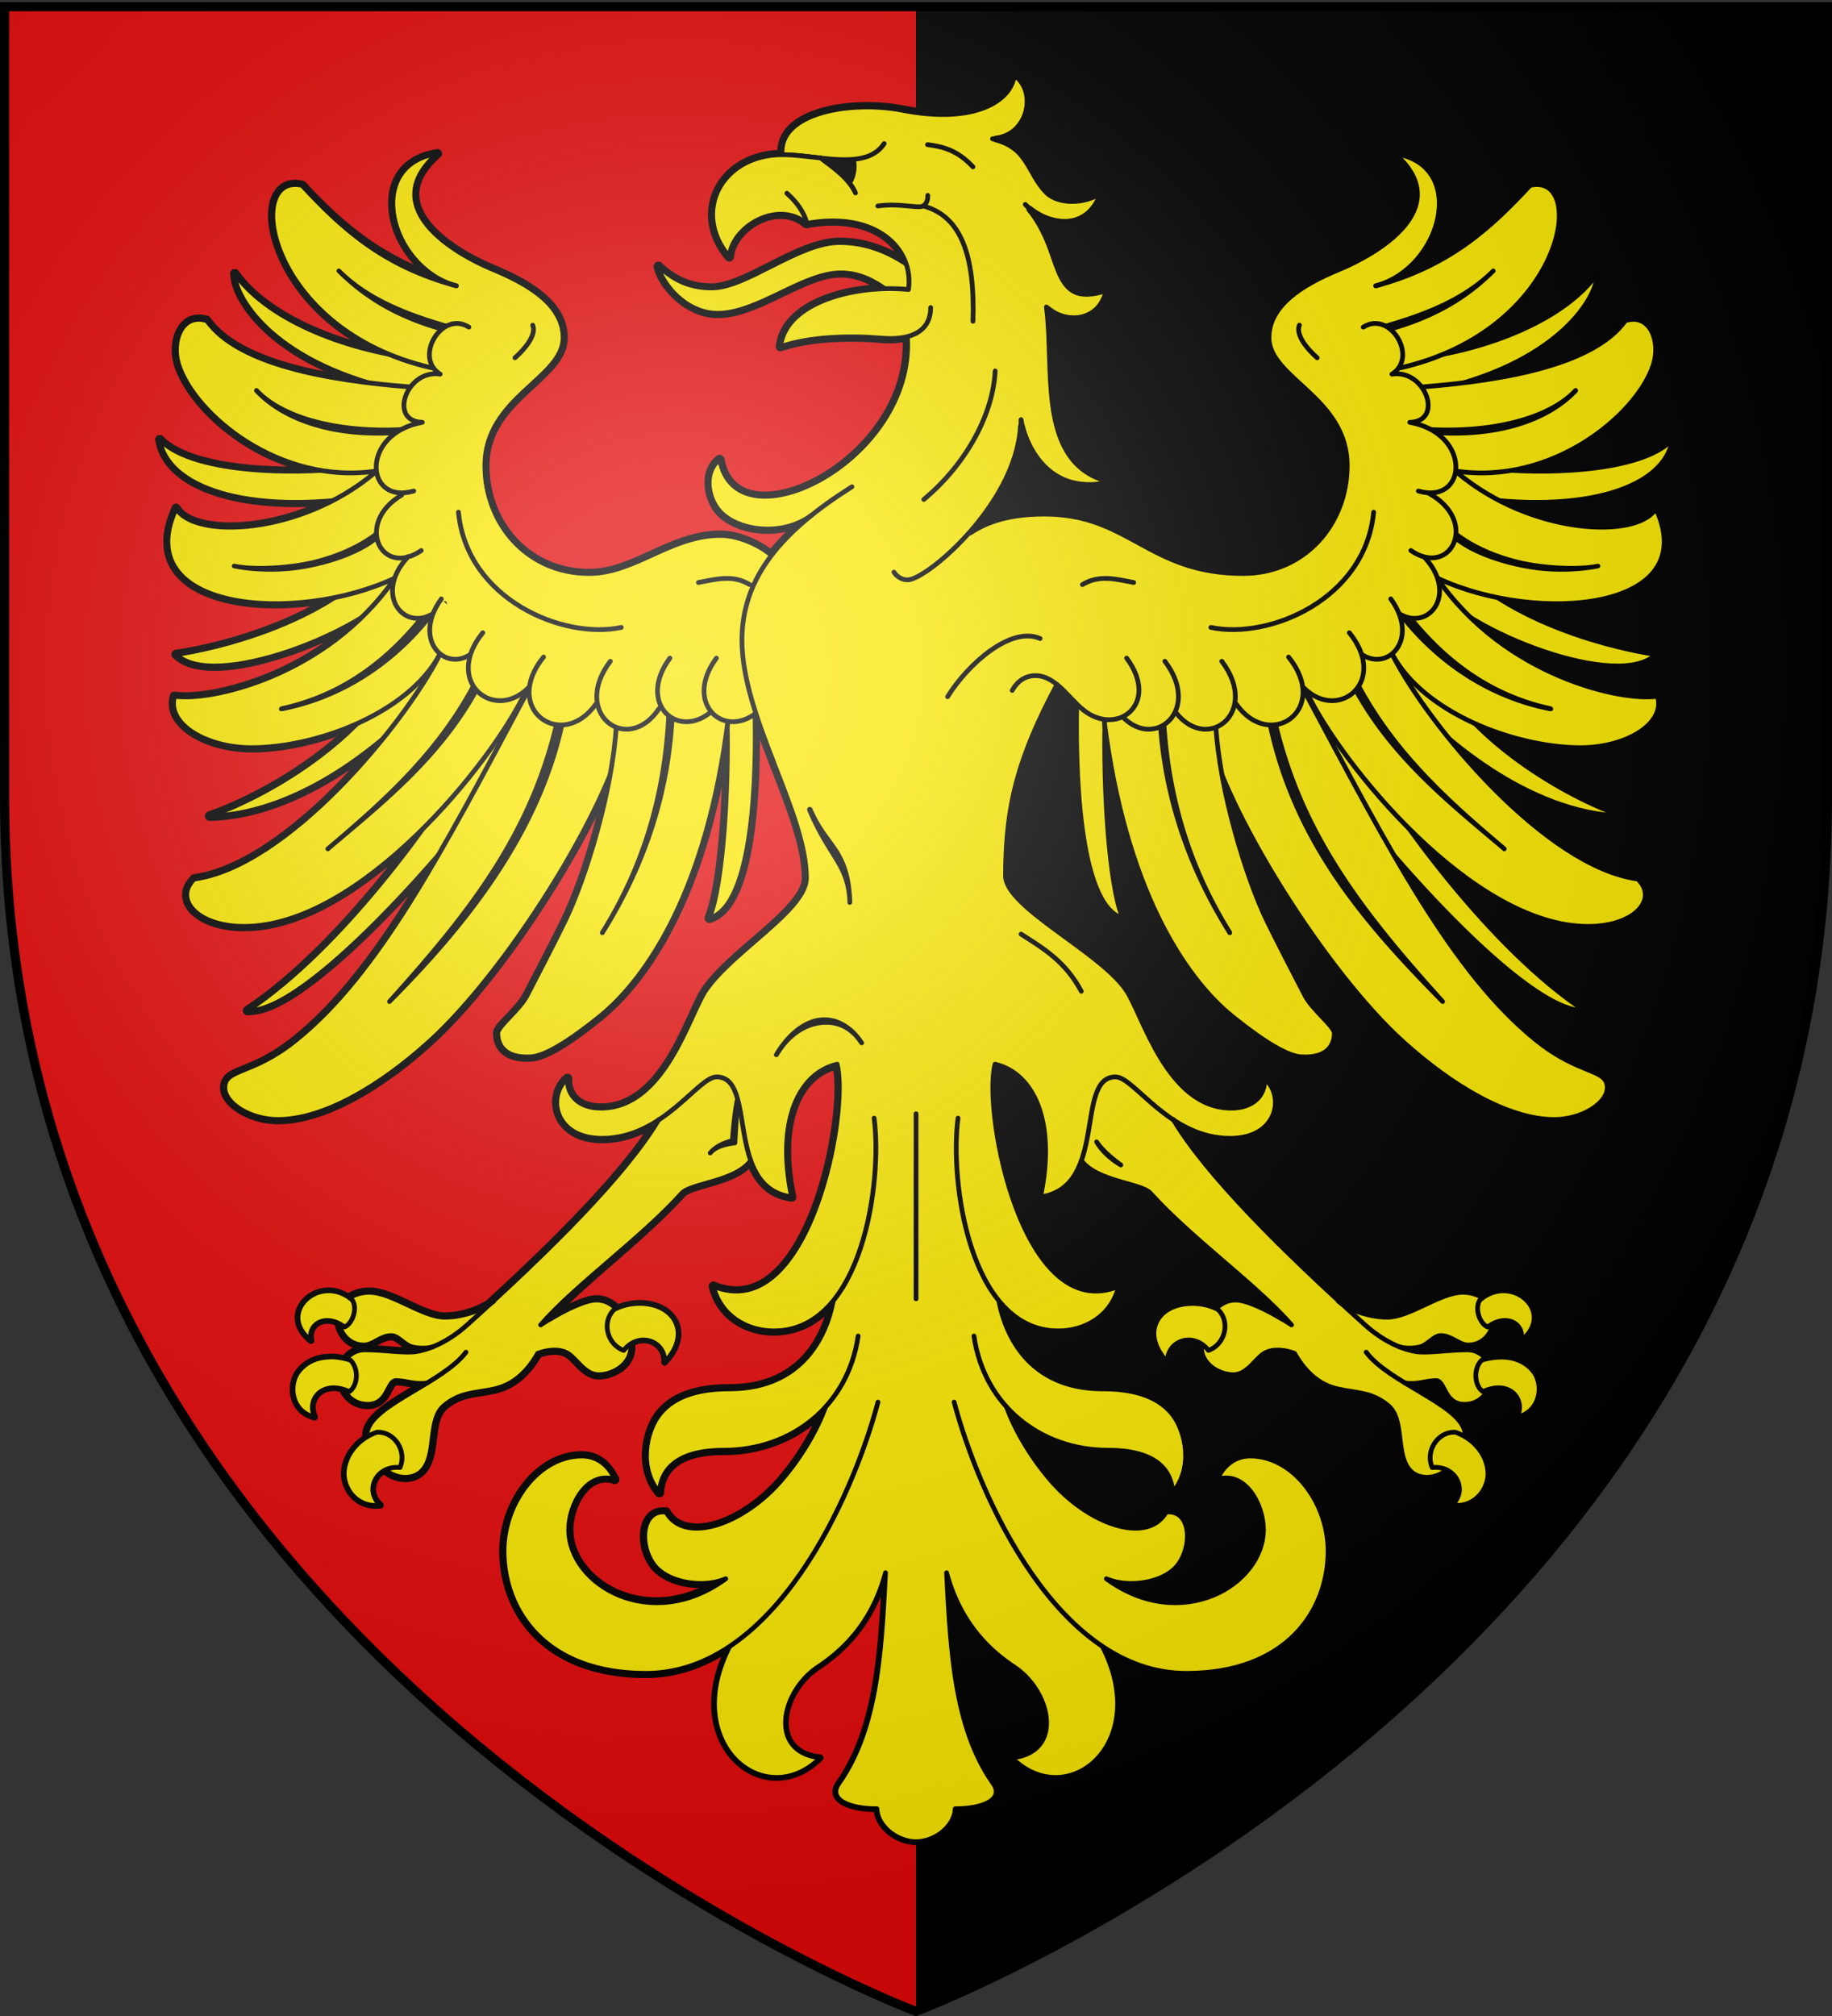 <svg xmlns="http://www.w3.org/2000/svg" xmlns:xlink="http://www.w3.org/1999/xlink" width="600" height="660" version="1.0"><rect width="100%" height="100%" fill="#333333" stroke="none"/><desc>Flag of Canton of Valais (Wallis)</desc><defs><radialGradient xlink:href="#a" id="b" cx="221.445" cy="226.331" r="300" fx="221.445" fy="226.331" gradientTransform="matrix(1.353 0 0 1.349 -79.874 -85.747)" gradientUnits="userSpaceOnUse"/><linearGradient id="a"><stop offset="0" style="stop-color:white;stop-opacity:.314"/><stop offset=".19" style="stop-color:white;stop-opacity:.251"/><stop offset=".6" style="stop-color:#6b6b6b;stop-opacity:.125"/><stop offset="1" style="stop-color:black;stop-opacity:.125"/></linearGradient></defs><g style="display:inline"><g style="display:inline;opacity:1"><path d="M300 658.5s298.5-112.32 298.5-397.772V2.176H1.5v258.552C1.5 546.18 300 658.5 300 658.5" style="fill:#e20909;fill-opacity:1;fill-rule:evenodd;stroke:none;stroke-width:1px;stroke-linecap:butt;stroke-linejoin:miter;stroke-opacity:1"/></g></g><g style="display:inline"><g style="fill:#000"><g style="display:inline;opacity:1;fill:#000"><path d="M300 658.5s298.5-112.32 298.5-397.772V2.176H300Z" style="fill:#000;fill-opacity:1;fill-rule:evenodd;stroke:none;stroke-width:1px;stroke-linecap:butt;stroke-linejoin:miter;stroke-opacity:1"/></g></g></g><g style="display:inline"><path d="M95.844 9.781a.2.2 0 0 0-.031.031.2.2 0 0 0-.032.032v.062c-.135 1.24-1.124 2.484-3.031 3.25-1.907.767-4.737 1.03-8.562.281-2.739-.536-6.043-.476-8.626.282-1.29.378-2.383.932-3.156 1.687-.737.72-1.15 1.635-1.094 2.719-3.107.05-5.505 1.55-6.624 3.656-1.139 2.143-.976 4.91 1.062 7.344a.2.2 0 0 0 .031.031.2.2 0 0 0 .031.032h.125a.2.2 0 0 0 .032-.032.2.2 0 0 0 .031-.031.15.15 0 0 0 .031-.062c.137-1.56 1.408-3.049 3-3.813s3.459-.801 4.875.406h.063c.005.005.025-.004.031 0 .01.01.018.026.031.032.021-.004.042.003.063 0a.15.15 0 0 0 .062-.032c3.573-.63 6.339.018 8.125 1.344a5.95 5.95 0 0 1 1.938 2.406c-1.76-1.104-4.004-2.031-6.688-2.031-2.232 0-4.69 1.207-7.062 2.406s-4.673 2.407-6.438 2.407c-2.63 0-4.154-1.046-5.469-2.188-.02-.018-.041-.044-.062-.062v-.032h-.156a.2.2 0 0 0-.032.032.2.2 0 0 0-.03.03V30a.2.2 0 0 0-.032.031v.032c.171.937.915 2.18 2.031 3.218s2.63 1.875 4.375 1.875c2.166 0 4.436-1.09 6.656-2.156 2.221-1.066 4.38-2.125 6.344-2.125 1.57 0 2.967.613 4.156 1.406-1.904.086-3.89.425-5.624 1.063-2.671.981-4.78 2.671-5.063 5.156v.031a.2.2 0 0 0 .031.032v.03a.2.2 0 0 0 .031.032.2.2 0 0 0 .032.031h.125c3.046-1.065 7.242-1.153 10.562-.875 1.022.086 1.869.015 2.594-.156.342 6.42-4.105 11.917-8.875 14.656-2.397 1.377-4.865 2.062-6.812 1.813-1.948-.25-3.368-1.401-3.782-3.719a.2.2 0 0 0-.031-.031.2.2 0 0 0-.031-.032.2.2 0 0 0-.031-.03h-.032a.2.2 0 0 0-.031-.032.2.2 0 0 0-.031.031h-.063c-.902.687-1.22 1.77-1.156 2.844s.49 2.164 1.188 2.906c.99 1.055 2.681 1.72 4.5 1.844 1.3.088 2.668-.113 3.906-.656-1.12 1-2.109 2.021-2.938 3.093-.323-.31-1.046-.818-2-1.25-.966-.437-2.146-.812-3.312-.812-2.676 0-4.951 1.028-7.156 2.031s-4.338 2-6.72 2c-6.415 0-10.843-5.127-10.843-11.218 0-3.543 2.038-5.791 4.094-7.72 1.027-.963 2.058-1.863 2.843-2.78.786-.918 1.313-1.878 1.313-3 0-1.716-.865-3.13-2.219-4.313s-3.183-2.148-5.156-2.969c-2.719-1.13-5.694-2.885-7.219-4.968-.762-1.042-1.173-2.142-1.031-3.313s.836-2.428 2.313-3.719a.2.2 0 0 0 .03-.031.15.15 0 0 0 .032-.062v-.032a.15.15 0 0 0-.031-.062.2.2 0 0 0-.032-.032.2.2 0 0 0-.03-.03h-.095c-.026.003-.036.026-.062.03-1.934.304-3.26 1.203-4 2.438-.75 1.251-.894 2.795-.594 4.375.437 2.297 1.874 4.617 4 6.094-6.064-2.246-9.93-5.756-13.468-9.563a.15.15 0 0 0-.063-.031h-.031c-.803-.187-1.472-.101-2 .25-.529.351-.903.95-1.094 1.688-.381 1.474-.079 3.577.938 5.843 1.522 3.395 4.676 7.172 9.843 9.688-6.33-1.482-11.977-4.327-14.656-8.094a.2.2 0 0 0-.031-.031.2.2 0 0 0-.031-.032h-.157a.15.15 0 0 0-.031.063.2.2 0 0 0-.031.031v.032c0 .022.03.07.031.093.004 1.239.934 3.461 3.438 5.813 1.985 1.864 4.97 3.774 9.218 5.25-2.396-.336-4.731-.778-6.843-1.375-3.805-1.076-6.925-2.66-8.532-4.907a.2.2 0 0 0-.031-.03h-.031v-.032c-.687-.226-1.283-.19-1.781.031-.5.222-.89.65-1.157 1.157-.533 1.012-.62 2.405-.218 3.656.856 2.661 3.522 5.86 7.28 8.218a21.7 21.7 0 0 0 6.688 2.782 53 53 0 0 1-5.906-.125c-4.103-.334-8.02-1.272-9.812-3.125a.2.2 0 0 0-.032-.032H5.75a.2.2 0 0 0-.031.032.15.15 0 0 0-.032.062v.062c.005.034.026.062.032.094.42 2.511 2.73 4.505 6.5 5.626 2.877.855 6.606 1.218 11.031.906-2.545 1.209-5.155 1.946-7.5 2.25-1.99.258-3.776.215-5.187-.094s-2.438-.871-2.876-1.625a.2.2 0 0 0-.03-.031.2.2 0 0 0-.032-.032.15.15 0 0 0-.062-.03.15.15 0 0 0-.063.03h-.031a.2.2 0 0 0-.032.032v.031c-1.263 2.737-1.107 4.937.032 6.563 1.138 1.625 3.224 2.665 5.781 3.218 3.012.652 6.694.608 10.281-.031-5.993 3.632-13.17 5.164-16 5.563H7.5a.2.2 0 0 0-.031.03.2.2 0 0 0-.032.032.2.2 0 0 0-.03.031V71a.2.2 0 0 0 .03.031.2.2 0 0 0 .032.031c1.036 1.03 2.804 1.37 4.937 1.25 2.134-.118 4.615-.716 7.094-1.562 2.3-.785 4.59-1.808 6.563-2.906-2.7 2.39-5.654 4.102-8.438 5.281-4.42 1.87-8.435 2.382-10.219 2.094h-.062a.15.15 0 0 0-.063.031.2.2 0 0 0-.031.031v.031c-.236.783-.129 1.533.25 2.22.379.686 1.024 1.302 1.844 1.812 1.638 1.019 4.014 1.648 6.531 1.594 3.166-.07 6.772-.863 10.094-2.25-4.7 4.503-10.855 7.757-14.938 9.156a.2.2 0 0 0-.031.031.2.2 0 0 0-.031.031v.031a.2.2 0 0 0-.031.032v.062a.15.15 0 0 0 .03.063.2.2 0 0 0 .032.031h.031a.2.2 0 0 0 .031.031h.063c6.284-.175 12.349-3.464 17.094-7.187-1.162 1.371-2.388 2.754-3.688 4.062-4.764 4.798-10.29 8.795-15.093 9.438a.15.15 0 0 0-.063.031v.031c-.564.551-.848 1.168-.844 1.781.005.614.278 1.205.781 1.72 1.007 1.027 2.903 1.75 5.407 1.75 6.015 0 12.356-4.136 17.719-9.188-4.854 6.484-11.145 13.6-17.438 17.781a.2.2 0 0 0-.031.031.15.15 0 0 0-.031.063v.062a.2.2 0 0 0 .03.031v.031a.2.2 0 0 0 .032.032.15.15 0 0 0 .063.03q.015.003.03 0c.029.002.066-.03.095-.03 1.576.028 3.615-.965 5.968-2.657 2.395-1.72 5.102-4.143 7.844-6.906a136 136 0 0 0 5.25-5.625c-4.606 7.785-9.067 13.972-14.219 18.094-2.275 1.82-4.116 2.567-5.406 3.094-.645.263-1.134.455-1.5.75a1.54 1.54 0 0 0-.594 1.25c0 .909.721 1.757 1.781 2.406s2.476 1.094 3.97 1.094c4.892 0 10.868-3.549 16.062-8.25 4.09-3.703 8.79-9.793 12.718-16.063 2.309-3.684 4.353-7.417 5.844-10.781-1.087 5.318-2.91 10.752-4.437 13.906-1.025 2.117-3.144 6.166-4.063 7.938-.358.691-1.104 1.502-1.781 2.218-.338.359-.67.672-.906.97-.237.296-.407.553-.407.812 0 .697.22 1.4.782 1.906.561.506 1.449.81 2.75.75.75 0 1.74-.386 2.968-1.094 1.229-.708 2.674-1.762 4.376-3.125 5.134-4.11 10.915-13.016 13.343-28.844 0 2.794-.113 6.01-.344 9-.302 3.924-.827 7.482-1.562 9.22v.092a.15.15 0 0 0 .031.063.2.2 0 0 0 .032.032h.03a.2.2 0 0 0 .032.03q.015.003.031 0 .015.003.032 0c1.267-.347 2.211-1.567 2.906-3.218.694-1.65 1.158-3.77 1.469-6.031.575-4.19.609-8.78.562-11.781.525 1.562 1.12 3.111 1.719 4.656 1.7 4.392 3.406 8.624 3.406 12 0 .772-.461 1.637-1.219 2.562-.757.926-1.797 1.901-2.937 2.907-2.282 2.01-4.953 4.13-6.406 6.218-.457.656-.94 1.744-1.532 3.032-.592 1.287-1.277 2.764-2.125 4.156-1.695 2.785-3.985 5.219-7.312 5.219-1.126 0-1.993-.315-2.563-.844-.57-.53-.862-1.279-.812-2.125v-.062a.2.2 0 0 0-.032-.032.2.2 0 0 0-.03-.03.15.15 0 0 0-.063-.032h-.062a.2.2 0 0 0-.032.031h-.031c-1.124.954-1.474 2.591-.907 4 .568 1.41 2.076 2.594 4.657 2.594 2.09 0 3.894-.683 5.437-1.594-3.303 5.207-9.955 11.947-17.406 18.781-1.301.84-3.202 1.36-4.625 1.344-1.138-.012-2.518-.66-3.906-1.312-1.389-.653-2.785-1.313-4.032-1.313-.834 0-1.637.24-2.25.656-.718-.482-1.474-.685-2.187-.656-2.566.105-4.529 3.027-1.719 5.25-.354-1.519 1.081-2.65 2.813-1.875.257 1.535 1.406 2.5 2.781 2.5.511 0 .972-.282 1.438-.531s.932-.469 1.437-.469c.309 0 .623.202.969.469s.694.595 1.156.719c.234.062.503.103.781.125-.102.021-.213.046-.312.062-1.13.184-3.38-.187-5.407-.187-.904 0-1.645.46-2.125 1.093A6.6 6.6 0 0 0 24 145c-.202-.004-.402.016-.594.031-1.276.1-2.304.66-2.968 1.563-1.01 1.37-.755 4.156 1.718 4.75-.814-1.755.583-3.59 2.907-2.969.111.241.235.476.406.687a2.9 2.9 0 0 0 2.281 1.094c.577 0 1.01-.184 1.344-.437.333-.253.567-.586.75-.907.182-.32.325-.626.468-.843.144-.218.262-.313.438-.313.57 0 1.03.1 1.531.188.34.059.687.096 1.094.093-.38.227-.75.464-1.125.688-1.102.656-2.166 1.303-3 1.969-.834.665-1.453 1.366-1.656 2.125-.073.272-.08.538-.063.812-1.319.85-2.161 2.19-2.25 3.594-.107 1.7 1.308 3.81 3.813 3.5-1.297-1.116-.939-2.924.406-3.656.505.49 1.289.842 2.094.875.805.032 1.634-.247 2.187-1 .687-.934.813-2.277.969-3.532s.363-2.402 1.156-3.062c.849-.706 1.63-1.022 2.469-1.219.84-.196 1.74-.268 2.781-.5 1.781-.397 3.366-1.59 4.625-3.781.867-.327 2.15-.515 3 0 .444.268.889.813 1.407 1.312.517.5 1.144.97 1.937.97.787 0 1.66-.296 2.344-.813.684-.518 1.156-1.275 1.156-2.219 0-.147-.022-.291-.031-.437 1.575-.93 3.56.084 3.468 2 2.023-2.138 1.652-4.16.344-5.25-.86-.718-2.115-1.032-3.406-.938-.65.047-1.3.206-1.906.469-.593-.603-1.349-1-2.219-1-.761 0-1.855.434-2.969.969-.72.345-1.312.718-1.937 1.093 3.798-4.034 9.912-8.531 14-13.062.206-.229.66-.43 1.25-.625.59-.196 1.315-.402 2.062-.625 1.42-.424 2.911-.975 3.813-2.031.17.437.36.86.594 1.25.756 1.262 1.914 2.212 3.75 2.468h.062a.15.15 0 0 0 .063-.031.2.2 0 0 0 .03-.031v-.125c-.841-4.005-.645-7.223.25-9.562.869-2.268 2.414-3.66 4.282-4.157.287 1.276.265 3.507-.094 6.157-.372 2.748-1.077 5.9-2.156 8.75-1.079 2.848-2.512 5.396-4.281 6.968-1.77 1.572-3.873 2.169-6.344 1.157h-.094a.2.2 0 0 0-.031.03h-.031v.032a.2.2 0 0 0-.031.031v.093c.778 3.186 3.624 4.813 6.5 4.813 2.39 0 4.35-1.014 5.874-2.625.05-.053.108-.102.157-.156-.344 1.51-1.026 3.33-2.281 4.906-1.636 2.055-4.25 3.688-8.438 3.688-2.949 0-5.794.615-7.469 2.75-.712.907-1.266 2.333-1.375 3.875s.236 3.23 1.375 4.562a.15.15 0 0 0 .063.031h.094a.15.15 0 0 0 .062-.03.15.15 0 0 0 .031-.063v-.031c.076-1.28.598-2.365 1.657-3.125 1.058-.76 2.674-1.188 5-1.188 4.023 0 7.68-1.494 10.312-4.094-.965 2.35-2.52 4.886-4.375 7.032-1.994 2.306-4.528 3.984-6.781 4.656-1.127.336-2.18.392-3.063.187-.883-.204-1.591-.673-2.062-1.5a.2.2 0 0 0-.032-.03.2.2 0 0 0-.03-.032h-.063c-.76-.091-1.352.143-1.75.594s-.611 1.084-.657 1.78c-.09 1.394.446 3.033 1.532 3.97.921.794 2.242 1.256 3.562 1.406 1.039.118 1.985-.118 2.875-.375-7.634 5.02-15.687.116-15.687-5.406 0-1.257.463-2.793 1.281-3.875.818-1.083 1.951-1.718 3.375-1.282a.2.2 0 0 0 .031.032h.032a.2.2 0 0 0 .03-.032h.032a.2.2 0 0 0 .031-.03.2.2 0 0 0 .032-.032v-.124c-.018-.042-.076-.054-.094-.095-.619-1.363-1.799-2.468-3.5-2.468-2.315 0-4.429 1.263-5.938 3.156s-2.437 4.441-2.437 7.031c0 3.195 1.114 6.443 3.562 8.906 2.449 2.464 6.25 4.125 11.563 4.125 3.212 0 6.107-1.069 8.718-2.78-5.046 10.178 3.861 17.326 9.657 11.53-5.493-.555-4.195-6.965-.219-9.593 3.935-2.602 6.064-6.062 7.094-9.907-.435 8.475-.862 16.418-4.906 22.188-1.213 1.73 1.106 2.687 4 2.687.057 1.83 2.115 3.47 4.124 3.47 2.01 0 4.068-1.64 4.126-3.47 2.893 0 5.212-.958 4-2.687-4.045-5.77-4.472-13.713-4.907-22.188 1.03 3.845 3.16 7.305 7.094 9.907 3.976 2.628 5.274 9.038-.219 9.593 5.796 5.796 14.703-1.352 9.656-11.53 2.615 1.716 5.533 2.78 8.75 2.78 5.312 0 9.114-1.66 11.563-4.125 2.449-2.463 3.531-5.71 3.531-8.906 0-2.59-.928-5.138-2.437-7.031-1.51-1.893-3.592-3.156-5.906-3.156-1.702 0-2.882 1.105-3.5 2.468-.019.041-.077.053-.094.094a.2.2 0 0 0-.031.031v.062q.014.019.03.032V158q.015.018.032.031h.031a.15.15 0 0 0 .063.032.2.2 0 0 0 .03-.032c1.425-.436 2.589.2 3.407 1.282s1.281 2.618 1.281 3.875c0 5.523-8.083 10.431-15.718 5.406.896.264 1.856.494 2.906.375 1.32-.15 2.61-.612 3.531-1.406 1.086-.937 1.621-2.576 1.531-3.97-.045-.696-.227-1.33-.625-1.78-.397-.451-1.02-.685-1.78-.594h-.032a.2.2 0 0 0-.031.031.2.2 0 0 0-.031.031c-.472.827-1.18 1.296-2.063 1.5-.883.205-1.936.149-3.062-.187-2.254-.672-4.788-2.35-6.782-4.656-1.854-2.146-3.41-4.682-4.375-7.032 2.632 2.6 6.29 4.094 10.313 4.094 2.325 0 3.942.428 5 1.188s1.58 1.844 1.656 3.125v.062q.015.018.031.031.015.018.031.031h.125a.2.2 0 0 0 .031-.03h.032c1.139-1.333 1.484-3.021 1.375-4.563-.11-1.542-.664-2.968-1.375-3.875-1.675-2.135-4.52-2.75-7.47-2.75-4.187 0-6.8-1.633-8.437-3.688-1.255-1.577-1.937-3.396-2.28-4.906.048.054.105.103.155.156 1.524 1.61 3.484 2.625 5.875 2.625 2.876 0 5.722-1.627 6.5-4.812v-.094a.2.2 0 0 0-.03-.031.2.2 0 0 0-.032-.031.2.2 0 0 0-.031-.032h-.125c-2.47 1.013-4.544.416-6.312-1.156-1.77-1.572-3.203-4.12-4.282-6.969-1.079-2.848-1.784-6.002-2.156-8.75-.359-2.649-.38-4.88-.094-6.156 1.868.496 3.382 1.89 4.25 4.156.896 2.34 1.124 5.558.281 9.563a.2.2 0 0 0-.03.031.15.15 0 0 0 .03.063v.03a.2.2 0 0 0 .032.032.2.2 0 0 0 .031.031h.094c1.835-.256 2.993-1.206 3.75-2.469.227-.379.396-.795.562-1.218.907 1.045 2.432 1.578 3.844 2 .747.223 1.473.43 2.063.625.589.195 1.043.396 1.25.625 4.087 4.53 10.201 9.029 14 13.062-.625-.375-1.218-.748-1.938-1.094-1.114-.534-2.207-.968-2.969-.968-.87 0-1.625.397-2.219 1a6 6 0 0 0-2.687-.469c-1.015.059-1.968.363-2.656.938-1.308 1.09-1.647 3.112.375 5.25-.091-1.906 1.866-2.907 3.437-2-.01.146-.031.29-.031.437 0 .944.503 1.701 1.188 2.219s1.556.812 2.343.812c.793 0 1.42-.47 1.938-.969s.962-1.044 1.406-1.312c.868-.525 2.165-.34 3.031 0 1.258 2.18 2.818 3.385 4.594 3.781 1.04.232 1.942.304 2.781.5.84.197 1.62.513 2.469 1.219.793.66 1 1.808 1.156 3.063.156 1.254.251 2.597.938 3.53.553.754 1.413 1.034 2.219 1 .805-.032 1.589-.384 2.093-.874 1.345.732 1.703 2.54.407 3.656 2.504.31 3.92-1.8 3.812-3.5-.089-1.403-.931-2.744-2.25-3.594.017-.274.01-.54-.062-.812-.204-.759-.823-1.46-1.657-2.125-.834-.666-1.898-1.313-3-1.969-.375-.224-.745-.46-1.125-.687.408.003.754-.035 1.094-.094.5-.088.961-.188 1.531-.188.176 0 .294.095.438.313.144.217.286.523.469.844.182.32.416.653.75.906.333.253.766.437 1.343.437.986 0 1.774-.464 2.282-1.093.17-.212.294-.446.406-.688 2.319-.621 3.689 1.214 2.875 2.969 2.473-.594 2.76-3.38 1.75-4.75-.798-1.082-2.143-1.661-3.781-1.563-.352.021-.721.077-1.094.157-.48-.634-1.22-1.094-2.125-1.094-2.026 0-4.277.371-5.406.187-.1-.016-.21-.04-.313-.062.267-.022.522-.064.75-.125.463-.124.842-.452 1.188-.719.345-.267.66-.469.968-.469.505 0 .973.22 1.438.469.465.25.926.531 1.437.531 1.375 0 2.525-.965 2.782-2.5 1.731-.776 3.166.357 2.812 1.875 2.81-2.223.847-5.145-1.719-5.25-.712-.029-1.468.174-2.187.657-.613-.417-1.416-.657-2.25-.657-1.247 0-2.643.66-4.031 1.313-1.39.653-2.769 1.3-3.907 1.312-1.478.017-3.481-.537-4.781-1.437-7.422-6.815-14.034-13.534-17.312-18.719 1.556.93 3.382 1.625 5.5 1.625 2.58 0 4.088-1.185 4.656-2.594s.217-3.046-.906-4h-.032a.2.2 0 0 0-.03-.03h-.094a.2.2 0 0 0-.032.03.2.2 0 0 0-.03.031.2.2 0 0 0-.032.032v.062c.05.846-.243 1.596-.813 2.125-.57.53-1.436.844-2.562.844-3.327 0-5.617-2.434-7.313-5.219-.847-1.392-1.532-2.869-2.125-4.156-.592-1.287-1.074-2.376-1.53-3.031-1.464-2.101-4.656-4.27-7.47-6.344-1.406-1.037-2.731-2.05-3.687-3s-1.531-1.838-1.531-2.594c0-7.402 1.325-12.393 5.312-19.906.104.087.211.155.313.25.54.502 1.06 1.07 1.593 1.594v.062c-.063 2.943-.069 8.238.563 12.969.316 2.365.802 4.584 1.5 6.312.672 1.663 1.583 2.849 2.781 3.25.048.016.077.08.125.094h.063a.2.2 0 0 0 .03-.031h.032a.15.15 0 0 0 .031-.063.15.15 0 0 0 .031-.062.15.15 0 0 0-.03-.063c-.736-1.737-1.261-5.295-1.563-9.218-.23-2.99-.32-6.207-.313-9 2.426 15.827 8.178 24.733 13.313 28.843 1.701 1.363 3.178 2.418 4.406 3.125 1.228.708 2.218 1.094 2.969 1.094 1.3.06 2.188-.244 2.75-.75s.781-1.209.781-1.906c0-.259-.17-.516-.406-.813s-.568-.61-.907-.968c-.676-.717-1.453-1.527-1.812-2.22-.919-1.77-3.007-5.82-4.031-7.937-1.527-3.154-3.35-8.588-4.438-13.906 1.491 3.364 3.536 7.097 5.844 10.781 3.928 6.27 8.63 12.36 12.719 16.063 5.193 4.702 11.138 8.25 16.031 8.25 1.494 0 2.94-.445 4-1.094s1.781-1.497 1.781-2.406c0-.545-.227-.955-.594-1.25-.366-.295-.886-.487-1.53-.75-1.29-.527-3.1-1.274-5.376-3.094-5.152-4.122-9.613-10.31-14.219-18.094a136 136 0 0 0 5.25 5.625c2.743 2.763 5.45 5.185 7.844 6.907 2.353 1.69 4.393 2.684 5.969 2.656.028 0 .066.032.094.031h.03a.2.2 0 0 0 .032-.031h.031a.15.15 0 0 0 .031-.063.15.15 0 0 0 .032-.062.15.15 0 0 0-.032-.063v-.03a.2.2 0 0 0-.03-.032h-.032c-.018-.012-.045-.02-.062-.031-6.283-4.19-12.545-11.308-17.375-17.782 5.369 5.066 11.722 9.22 17.75 9.22 2.503 0 4.4-.723 5.406-1.75.503-.515.777-1.106.781-1.72s-.28-1.23-.844-1.78a.2.2 0 0 0-.03-.032.2.2 0 0 0-.032-.031h-.031c-4.803-.643-10.299-4.64-15.063-9.438-1.3-1.308-2.526-2.69-3.687-4.062 4.727 3.706 10.776 6.993 17.031 7.187h.124a.2.2 0 0 0 .032-.031.2.2 0 0 0 .031-.031.2.2 0 0 0 .031-.032.15.15 0 0 0 .032-.062.15.15 0 0 0-.032-.063.2.2 0 0 0-.03-.03.2.2 0 0 0-.032-.032.2.2 0 0 0-.031-.031c-.008-.003-.024.002-.031 0-4.09-1.406-10.224-4.678-14.907-9.188 3.333 1.397 6.947 2.212 10.125 2.281 2.518.055 4.893-.574 6.532-1.593.819-.51 1.464-1.126 1.843-1.813.38-.686.486-1.436.25-2.219a.2.2 0 0 0-.03-.03v-.032a.15.15 0 0 0-.063-.031h-.093c-1.785.288-5.77-.223-10.188-2.094-2.785-1.179-5.738-2.892-8.438-5.281a40.4 40.4 0 0 0 6.531 2.906c2.48.846 4.992 1.444 7.125 1.562 2.134.12 3.902-.22 4.938-1.25a.2.2 0 0 0 .031-.03V71a.2.2 0 0 0 .031-.031v-.032a.2.2 0 0 0-.031-.03v-.032a.2.2 0 0 0-.031-.031.2.2 0 0 0-.031-.032h-.062c-2.833-.399-10.005-1.955-16-5.593 3.598.645 7.29.716 10.312.062 2.557-.553 4.642-1.593 5.781-3.219s1.295-3.825.031-6.562a.2.2 0 0 0-.031-.031.2.2 0 0 0-.031-.032h-.031a.2.2 0 0 0-.032-.03.15.15 0 0 0-.062.03h-.031a.2.2 0 0 0-.032.032v.031c-.437.754-1.463 1.316-2.875 1.625s-3.196.352-5.187.094c-2.345-.304-4.955-1.041-7.5-2.25 4.425.312 8.154-.051 11.031-.907 3.77-1.12 6.08-3.114 6.5-5.625.005-.032.027-.06.031-.093v-.062a.2.2 0 0 0-.03-.032v-.031a.15.15 0 0 0-.063-.032h-.156v.032c-1.793 1.853-5.74 2.791-9.844 3.125a52 52 0 0 1-5.906.125 21.7 21.7 0 0 0 6.687-2.782c3.76-2.357 6.456-5.557 7.313-8.218.402-1.25.315-2.644-.219-3.657-.267-.506-.658-.934-1.156-1.156-.499-.221-1.095-.257-1.782-.031a.2.2 0 0 0-.03.031.2.2 0 0 0-.032.031h-.031c-1.607 2.247-4.696 3.83-8.5 4.907-2.113.597-4.448 1.04-6.844 1.375 4.248-1.476 7.234-3.386 9.219-5.25 2.504-2.352 3.434-4.574 3.437-5.813 0-.023.032-.07.032-.094a.15.15 0 0 0-.032-.062.2.2 0 0 0-.03-.031.2.2 0 0 0-.032-.032h-.156v.032a.2.2 0 0 0-.031.031c-2.688 3.779-8.366 6.616-14.719 8.094 5.19-2.516 8.382-6.288 9.906-9.688 1.017-2.266 1.288-4.369.907-5.844-.191-.737-.535-1.336-1.063-1.687s-1.229-.437-2.031-.25h-.031a.2.2 0 0 0-.032.031c-3.535 3.804-7.412 7.317-13.468 9.563 2.125-1.477 3.563-3.797 4-6.094.3-1.58.125-3.124-.625-4.375-.737-1.228-2.053-2.13-3.97-2.438-.036-.005-.056-.025-.093-.03h-.093a.2.2 0 0 0-.032.03v.032a.2.2 0 0 0-.03.031v.094q.013.018.03.031.014.018.032.031c1.476 1.29 2.138 2.548 2.28 3.719.143 1.171-.237 2.27-1 3.312-1.524 2.084-4.499 3.839-7.218 4.97-1.973.82-3.803 1.785-5.156 2.968-1.354 1.183-2.25 2.597-2.25 4.312 0 1.123.559 2.083 1.344 3 .785.918 1.816 1.818 2.843 2.782 2.056 1.928 4.063 4.176 4.063 7.718 0 6.092-4.397 11.22-10.813 11.22-4.966 0-7.917-1.56-10.78-3.126C106.416 57.591 103.64 56 99.124 56c-4 0-6.113.96-7.437 1.75 2.543-2.989 4.755-6.86 5-10.844.234 1.01.734 2.512 1.937 3.907 1.443 1.672 3.78 2.94 7.344 2.124.022-.005.04.006.062 0a.15.15 0 0 0 .063-.03.2.2 0 0 0 .031-.032.2.2 0 0 0 .031-.031v-.125a.2.2 0 0 0-.031-.032.2.2 0 0 0-.031-.03.15.15 0 0 0-.063-.032c-1.913-.466-3.19-1.392-4.094-2.656-.903-1.265-1.425-2.872-1.718-4.625-.57-3.416-.322-7.406-.719-10.75.918.756 2.176 1.173 3.375.968 1.306-.222 2.5-1.152 2.906-2.937v-.031a.2.2 0 0 0-.031-.032v-.03a.2.2 0 0 0-.031-.032.2.2 0 0 0-.031-.031h-.125c-1.57.523-2.59.485-3.313.093-.722-.391-1.16-1.167-1.562-2.156-.734-1.807-1.411-4.29-3.125-6.375.965.763 2.245 1.41 3.594 1.438 1.577.032 3.104-.802 3.968-3 .003-.007.029.007.032 0 .01-.027.02-.036.03-.063a.2.2 0 0 0 .032-.031v-.063a.2.2 0 0 0-.031-.03v-.032a.15.15 0 0 0-.063-.031.15.15 0 0 0-.062-.032.15.15 0 0 0-.063.032h-.03c-.815.53-1.902.84-2.938.843-1.037.005-1.99-.302-2.594-.906-.966-.965-1.467-2.158-2.188-3.25-.664-1.007-1.632-1.847-3.25-2.281 3.528-.38 4.537-5.206 2-6.844h-.156" style="opacity:1;fill:#f9e702;fill-opacity:1;fill-rule:nonzero;stroke:#000;stroke-width:.7;stroke-linecap:round;stroke-linejoin:round;stroke-miterlimit:4;stroke-dasharray:none;stroke-dashoffset:0;stroke-opacity:1" transform="matrix(3.106 0 0 3.106 34.226 -6.136)"/><path d="M138.172 39.795c8.05-1.016 15.886-4.273 19.23-8.973.06 2.273-3.679 9.129-16.499 12.15M144.47 51.166c5.05.817 17.145.983 20.846-2.843-.727 4.96-9.075 8.003-21.96 5.964M141.962 60.808c6.13 7.004 17.8 9.605 21.626 10.144-3.943 3.916-19.988-2.429-23.465-7.134M139.932 72c3.912 8.02 14.178 13.963 20.125 16-9.85-.258-19.256-8.28-23.688-13.5M132.057 81c4.292 7.286 14.148 20.955 24 27.5-6.06.256-21.13-16.637-28.75-27.25M105.494 78c-.178 6.5.368 17.188 1.875 20.75-4.801-1.319-4.983-16.587-4.857-22.465" style="fill:#f9e702;fill-opacity:1;fill-rule:nonzero;stroke:#000;stroke-width:.5;stroke-linecap:round;stroke-linejoin:round;stroke-miterlimit:4;stroke-dasharray:none;stroke-dashoffset:0;stroke-opacity:1" transform="matrix(3.106 0 0 3.106 34.226 -6.136)"/><path d="M139.064 42.75c8.741-.703 18.01-2.38 21.291-6.968 2.634-.865 3.745 2.22 2.964 4.647-1.678 5.215-10.642 12.769-20.91 11.182v0M142.687 51.834c7.848 6.555 19.019 6.977 20.9 3.735 4.996 10.823-12.553 12.247-23.018 7.357M140.569 62.982c7.164 10.306 19.497 12.97 23.186 12.373.898 2.976-3.486 5.538-8.468 5.429-6.98-.152-16.229-3.796-19.456-9.776" style="fill:#f9e702;fill-opacity:1;fill-rule:nonzero;stroke:#000;stroke-width:.5;stroke-linecap:round;stroke-linejoin:round;stroke-miterlimit:4;stroke-dasharray:none;stroke-dashoffset:0;stroke-opacity:1" transform="matrix(3.106 0 0 3.106 34.226 -6.136)"/><path d="M135.807 71c3.813 7.471 16.137 22.32 25.875 23.625 2.166 2.117-.301 5-5.25 5-12.229 0-26.134-17.238-29.625-24.625" style="fill:#f9e702;fill-opacity:1;fill-rule:nonzero;stroke:#000;stroke-width:.5;stroke-linecap:round;stroke-linejoin:round;stroke-miterlimit:4;stroke-dasharray:none;stroke-dashoffset:0;stroke-opacity:1" transform="matrix(3.106 0 0 3.106 34.226 -6.136)"/><path d="M126.682 75.125c8.87 16.603 15.568 29.521 24.337 36.537 4.581 3.666 7.442 2.918 7.442 4.955 0 1.657-2.674 3.36-5.603 3.36-4.82 0-10.778-3.533-15.957-8.222-8.142-7.372-18.802-24.33-20.72-33.13" style="fill:#f9e702;fill-opacity:1;fill-rule:nonzero;stroke:#000;stroke-width:.5;stroke-linecap:round;stroke-linejoin:round;stroke-miterlimit:4;stroke-dasharray:none;stroke-dashoffset:0;stroke-opacity:1" transform="matrix(3.106 0 0 3.106 34.226 -6.136)"/><path d="M117.182 78.5c.406 6.832 3.187 15.98 5.375 20.5 1.027 2.122 3.125 6.163 4.043 7.935.753 1.45 3.082 3.238 3.082 3.94 0 1.333-.825 2.617-3.375 2.5-1.398 0-3.871-1.447-7.267-4.166-5.34-4.275-11.416-13.821-13.608-31.084M58.411 30.042c1.338 1.17 2.917 2.285 5.63 2.285 3.66 0 9.133-4.793 13.488-4.793 3.616 0 6.453 1.72 8.321 3.24l-.574 4.507c-1.143-1.338-3.934-4.543-7.608-4.543-4.036 0-8.783 4.264-13.014 4.264-3.396 0-5.92-3.19-6.243-4.96M65.653 78c.179 6.5-.367 17.188-1.875 20.75 4.801-1.319 4.939-15.747 4.813-21.625" style="fill:#f9e702;fill-opacity:1;fill-rule:nonzero;stroke:#000;stroke-width:.5;stroke-linecap:round;stroke-linejoin:round;stroke-miterlimit:4;stroke-dasharray:none;stroke-dashoffset:0;stroke-opacity:1" transform="matrix(3.106 0 0 3.106 34.226 -6.136)"/><path d="M29.185 60.808c-6.13 7.004-17.8 9.605-21.625 10.144 3.942 3.916 19.988-2.429 23.464-7.134M31.216 72c-3.912 8.02-14.179 13.963-20.125 16 9.85-.258 19.256-8.28 23.687-13.5M39.09 81c-4.291 7.286-14.148 20.955-24 27.5 6.06.256 21.13-16.637 28.75-27.25" style="fill:none;fill-opacity:1;fill-rule:nonzero;stroke:#000;stroke-width:.5;stroke-linecap:round;stroke-linejoin:round;stroke-miterlimit:4;stroke-dasharray:none;stroke-dashoffset:0;stroke-opacity:1" transform="matrix(3.106 0 0 3.106 34.226 -6.136)"/><path d="M26.677 51.166c-5.05.817-17.145.983-20.845-2.843.727 4.96 9.074 8.003 21.96 5.964M32.975 39.795c-8.05-1.016-15.886-4.273-19.229-8.973-.061 2.273 3.678 9.129 16.498 12.15" style="fill:#f9e702;fill-opacity:1;fill-rule:nonzero;stroke:#000;stroke-width:.5;stroke-linecap:round;stroke-linejoin:round;stroke-miterlimit:4;stroke-dasharray:none;stroke-dashoffset:0;stroke-opacity:1" transform="matrix(3.106 0 0 3.106 34.226 -6.136)"/><path d="M86.505 23.735c3.711 1.091 5.306 4.995 5.07 12.103M86.78 17.222c1.546.203 3.103.531 4.794 2.341" style="fill:none;fill-opacity:1;fill-rule:nonzero;stroke:#000;stroke-width:.5;stroke-linecap:round;stroke-linejoin:round;stroke-miterlimit:4;stroke-dasharray:none;stroke-dashoffset:0;stroke-opacity:1" transform="matrix(3.106 0 0 3.106 34.226 -6.136)"/><path d="M82.21 17.11c-1.905 2.919-6.95 1.192-10.757 1.171-.42-4.44 7.28-5.744 12.708-4.681 7.692 1.505 11.476-1.066 11.76-3.679 2.504 1.616 1.467 6.688-2.285 6.688 3.71.753 3.699 3.682 5.682 5.666 1.287 1.286 4.057 1.176 5.744.075-1.676 4.458-6.105 3.036-7.97 1.17 4.196 4.282 2.164 11.208 8.528 9.086-.79 3.47-4.528 3.451-6.299 1.727.882 6.744-1.085 16.554 6.689 18.449-7.11 1.673-9.143-4.957-9.364-6.577 0 8.463-9.902 16.888-11.955 16.888-.687 0-1.176-.398-1.45-.808" style="fill:none;fill-opacity:1;fill-rule:nonzero;stroke:#000;stroke-width:.5;stroke-linecap:round;stroke-linejoin:round;stroke-miterlimit:4;stroke-dasharray:none;stroke-dashoffset:0;stroke-opacity:1" transform="matrix(3.106 0 0 3.106 34.226 -6.136)"/><path d="M86.39 54.621c4.587-3.828 7.313-9.088 7.525-13.544M75.439 18.63c.848.057 3.172 2.36 3.678 3.553M78.964 18.81c.22.825.006 1.814-.362 2.384M84.663 37.51c.792 13.072-18.093 22.38-19.786 12.903-1.713 1.304-1.278 4.088.06 5.512 1.907 2.03 6.6 2.64 9.607.359M98.653 69.28c-3.059-1.35-7.607 2.67-9.754 6.13" style="fill:none;fill-opacity:1;fill-rule:nonzero;stroke:#000;stroke-width:.5;stroke-linecap:round;stroke-linejoin:round;stroke-miterlimit:4;stroke-dasharray:none;stroke-dashoffset:0;stroke-opacity:1" transform="matrix(3.106 0 0 3.106 34.226 -6.136)"/><path d="M74.281 87.031a.3.3 0 0 0-.062.031.25.25 0 0 0-.125.188c0 .044-.013.112.004.152.916 2.166 1.722 3.428 2.527 4.723s1.652 2.593 1.719 4.969a.3.3 0 0 0 0 .094c.025.055.07.1.125.124a.3.3 0 0 0 .093.032.3.3 0 0 0 .094 0 .25.25 0 0 0 .094-.063l.031-.031a.3.3 0 0 0 .031-.062.3.3 0 0 0 .032-.094c-.069-2.455-.577-4.073-1.407-5.406-.829-1.334-1.917-2.404-2.808-4.508-.038-.09-.13-.138-.223-.149a.3.3 0 0 0-.094 0z" style="fill:#000;fill-opacity:1;fill-rule:nonzero;stroke:none;stroke-width:.5;stroke-linecap:round;stroke-linejoin:round;stroke-miterlimit:4;stroke-dasharray:none;stroke-dashoffset:0;stroke-opacity:1" transform="matrix(3.106 0 0 3.106 34.226 -6.136)"/><path d="M96.646 100.436c2.296 1.474 4.634 2.819 6.354 6.02" style="fill:none;fill-opacity:1;fill-rule:nonzero;stroke:#000;stroke-width:.5;stroke-linecap:round;stroke-linejoin:round;stroke-miterlimit:4;stroke-dasharray:none;stroke-dashoffset:0;stroke-opacity:1" transform="matrix(3.106 0 0 3.106 34.226 -6.136)"/><path d="M75.344 109.25c-1.744.248-3.456 1.645-4.719 3.781a.3.3 0 0 0-.031.094.3.3 0 0 0 0 .094.25.25 0 0 0 .156.156.3.3 0 0 0 .094.031.3.3 0 0 0 .094-.031.25.25 0 0 0 .124-.094c1.206-2.038 2.82-3.029 4.376-3.25 1.555-.22 3.068.287 4.187 2a.25.25 0 0 0 .125.094.3.3 0 0 0 .094.031.3.3 0 0 0 .094-.031.25.25 0 0 0 .124-.125.3.3 0 0 0 .032-.094.25.25 0 0 0-.031-.125.3.3 0 0 0-.032-.031c-1.202-1.84-2.943-2.748-4.687-2.5" style="fill:#000;fill-opacity:1;fill-rule:nonzero;stroke:none;stroke-width:.5;stroke-linecap:round;stroke-linejoin:round;stroke-miterlimit:4;stroke-dasharray:none;stroke-dashoffset:0;stroke-opacity:1" transform="matrix(3.106 0 0 3.106 34.226 -6.136)"/><path d="M87.115 34.39c0 2.367-1.857 3.506-5.186 3.227-3.333-.279-7.559-.182-10.643.897.548-4.819 8.203-6.571 13.488-6.02.613-4.307-3.421-8.317-10.757-6.967-2.937-2.504-7.85.25-8.137 3.511-4.012-4.791-.703-10.757 5.573-10.757 1.408 0 2.884.23 4.047.344 1.428 1.08 2.941 2.106 3.687 3.688.856 1.811 3.156 2.93 5.375 3.937 1.988 2.713 2.553 5.3 2.553 8.14" style="fill:#f9e702;fill-opacity:1;fill-rule:nonzero;stroke:none;stroke-width:.5;stroke-linecap:round;stroke-linejoin:round;stroke-miterlimit:4;stroke-dasharray:none;stroke-dashoffset:0;stroke-opacity:1" transform="matrix(3.106 0 0 3.106 34.226 -6.136)"/><path d="M74.073 25.527c-.296-1.161-1.084-2.27-2.118-3.177M81.542 23.688c2.258-.33 4.262.288 4.763.003.31-.176.535-.567.504-1.118M85.574 188.387v-18.504" style="fill:none;fill-opacity:1;fill-rule:nonzero;stroke:#000;stroke-width:.5;stroke-linecap:round;stroke-linejoin:round;stroke-miterlimit:4;stroke-dasharray:none;stroke-dashoffset:0;stroke-opacity:1" transform="matrix(3.106 0 0 3.106 34.226 -6.136)"/><path d="M85.574 119.375v19.5" style="fill:#f8e504;fill-opacity:1;fill-rule:nonzero;stroke:#000;stroke-width:.5;stroke-linecap:round;stroke-linejoin:round;stroke-miterlimit:4;stroke-dasharray:none;stroke-dashoffset:0;stroke-opacity:1" transform="matrix(3.106 0 0 3.106 34.226 -6.136)"/><path d="M37.323 55.959c.874 9.205 11.047 13.45 17.166 12.15M68.033 63.595c-1.802-1.097-3.604-.553-5.406-.223" style="fill:none;fill-opacity:1;fill-rule:nonzero;stroke:#000;stroke-width:.5;stroke-linecap:round;stroke-linejoin:round;stroke-miterlimit:4;stroke-dasharray:none;stroke-dashoffset:0;stroke-opacity:1" transform="matrix(3.106 0 0 3.106 34.226 -6.136)"/><path d="M37.1 32.104C29.25 30 24.893 25.892 20.825 21.514c-6.18-1.44-3.733 15.239 13.655 19.229M32.083 42.75c-8.74-.703-18.009-2.38-21.29-6.968-2.635-.865-3.746 2.22-2.965 4.647C9.506 45.644 18.471 53.198 28.74 51.61v0M28.46 51.834c-7.848 6.555-19.018 6.977-20.9 3.735-4.996 10.823 12.553 12.247 23.018 7.357M30.578 62.982c-7.164 10.306-19.496 12.97-23.186 12.373-.897 2.976 3.487 5.538 8.468 5.429 6.981-.152 16.23-3.796 19.456-9.776" style="fill:#f9e702;fill-opacity:1;fill-rule:nonzero;stroke:#000;stroke-width:.5;stroke-linecap:round;stroke-linejoin:round;stroke-miterlimit:4;stroke-dasharray:none;stroke-dashoffset:0;stroke-opacity:1" transform="matrix(3.106 0 0 3.106 34.226 -6.136)"/><path d="M35.34 71c-3.813 7.471-16.137 22.32-25.874 23.625-2.166 2.117.3 5 5.25 5 12.228 0 26.133-17.238 29.625-24.625" style="fill:#f9e702;fill-opacity:1;fill-rule:nonzero;stroke:#000;stroke-width:.5;stroke-linecap:round;stroke-linejoin:round;stroke-miterlimit:4;stroke-dasharray:none;stroke-dashoffset:0;stroke-opacity:1" transform="matrix(3.106 0 0 3.106 34.226 -6.136)"/><path d="M44.466 75.125c-8.87 16.603-15.568 29.521-24.338 36.537-4.58 3.666-7.441 2.918-7.441 4.955 0 1.657 2.673 3.36 5.602 3.36 4.82 0 10.778-3.533 15.957-8.222 8.143-7.372 18.803-24.33 20.72-33.13" style="fill:#f9e702;fill-opacity:1;fill-rule:nonzero;stroke:#000;stroke-width:.5;stroke-linecap:round;stroke-linejoin:round;stroke-miterlimit:4;stroke-dasharray:none;stroke-dashoffset:0;stroke-opacity:1" transform="matrix(3.106 0 0 3.106 34.226 -6.136)"/><path d="M53.966 78.5c-.406 6.832-3.187 15.98-5.375 20.5-1.027 2.122-3.125 6.163-4.044 7.935-.752 1.45-3.081 3.238-3.081 3.94 0 1.333.824 2.617 3.375 2.5 1.397 0 3.87-1.447 7.267-4.166 5.339-4.275 11.416-13.821 13.608-31.084" style="fill:#f9e702;fill-opacity:1;fill-rule:nonzero;stroke:#000;stroke-width:.5;stroke-linecap:round;stroke-linejoin:round;stroke-miterlimit:4;stroke-dasharray:none;stroke-dashoffset:0;stroke-opacity:1" transform="matrix(3.106 0 0 3.106 34.226 -6.136)"/><path d="M24.685 30.281a.25.25 0 0 0-.157.094.3.3 0 0 0-.03.063.25.25 0 0 0-.032.125.3.3 0 0 0 .031.093.3.3 0 0 0 .063.063c3.071 3.043 6.52 4.892 10.75 6.125l.75-.75c-4.192-1.222-8.172-2.761-11.157-5.719l-.03-.031a.3.3 0 0 0-.063-.032.25.25 0 0 0-.125-.03m-8.688 12.594a.25.25 0 0 0-.156.094.3.3 0 0 0-.031.062.3.3 0 0 0-.032.094.25.25 0 0 0 .063.188c2.963 3.148 8.197 4.874 14.594 4.53L31.34 47c-6.3.338-12.328-1.058-15.125-4.031l-.031-.032a.3.3 0 0 0-.063-.03.25.25 0 0 0-.125-.032m12.469 15.219c-2.14 1.65-5.219 2.791-8 3.218-2.782.428-5.372.378-6.719.094a.3.3 0 0 0-.094 0 .25.25 0 0 0-.156.063.25.25 0 0 0-.062.187.25.25 0 0 0 .218.219c1.455.306 4.165.56 7 .125s6.069-1.487 8-3zm5.781 8.812L33.216 67c-3.616 4.461-8.279 8.075-14.625 9.438l-.031.03a.3.3 0 0 0-.063.032l-.031.031a.25.25 0 0 0-.063.156.25.25 0 0 0 .063.188.3.3 0 0 0 .062.031.3.3 0 0 0 .094.031.3.3 0 0 0 .094 0c6.568-1.265 11.891-5.032 15.562-9.562zm4.781 6.625c-3.882 7.527-9.645 12.672-15.625 17.719l-.03.031a.25.25 0 0 0-.063.188.3.3 0 0 0 .03.094.3.3 0 0 0 .032.062.25.25 0 0 0 .156.063.25.25 0 0 0 .125 0 .3.3 0 0 0 .063-.063c5.98-5.047 12.22-9.995 16.156-17.625zm20.25 3.031c-.305 8.97-2.71 16.735-7 23.594v.031a.25.25 0 0 0-.03.125.3.3 0 0 0 .03.094c.025.056.07.1.125.125a.25.25 0 0 0 .125 0 .3.3 0 0 0 .094-.031.2.2 0 0 0 .063-.031.3.3 0 0 0 .03-.063c4.333-6.925 7.13-14.756 7.438-23.812zm-11.593.563c-2.6 12.113-8.933 20.423-17.813 30.25a.25.25 0 0 0-.062.188.3.3 0 0 0 .03.093.3.3 0 0 0 .032.063.25.25 0 0 0 .094.062.3.3 0 0 0 .094 0 .25.25 0 0 0 .156-.062l.031-.031c7.085-7.15 16.023-17.415 18.469-30.438z" style="fill:#000;fill-opacity:1;fill-rule:nonzero;stroke:none;stroke-width:.5;stroke-linecap:round;stroke-linejoin:round;stroke-miterlimit:4;stroke-dasharray:none;stroke-dashoffset:0;stroke-opacity:1" transform="matrix(3.106 0 0 3.106 34.226 -6.136)"/><path d="M31.326 54.16c-5.003 2.982-2.136 8.758 2.073 5.843" style="fill:#f9e702;fill-opacity:1;fill-rule:nonzero;stroke:#000;stroke-width:.5;stroke-linecap:round;stroke-linejoin:round;stroke-miterlimit:4;stroke-dasharray:none;stroke-dashoffset:0;stroke-opacity:1" transform="matrix(3.106 0 0 3.106 34.226 -6.136)"/><path d="M32.044 60.627c-4.197 4.398.393 9.037 3.805 4.947" style="fill:#f9e702;fill-opacity:1;fill-rule:nonzero;stroke:#000;stroke-width:.5;stroke-linecap:round;stroke-linejoin:round;stroke-miterlimit:4;stroke-dasharray:none;stroke-dashoffset:0;stroke-opacity:1" transform="matrix(3.106 0 0 3.106 34.226 -6.136)"/><path d="M35.517 65.1c-3.588 4.907 1.567 8.908 4.418 4.408" style="fill:#f9e702;fill-opacity:1;fill-rule:nonzero;stroke:#000;stroke-width:.5;stroke-linecap:round;stroke-linejoin:round;stroke-miterlimit:4;stroke-dasharray:none;stroke-dashoffset:0;stroke-opacity:1" transform="matrix(3.106 0 0 3.106 34.226 -6.136)"/><path d="M39.888 68.667c-4.474 5.518 1.955 10.018 5.509 4.958M33.516 46.49c-6.609 1.191-6.064 8.74-.908 7.24M33.516 46.49c-3.655-.09-1.66-5.64 1.879-5.078M38.42 36.458c-2.85-1.823-5.855 3.21-3.025 4.954" style="fill:#f9e702;fill-opacity:1;fill-rule:nonzero;stroke:#000;stroke-width:.5;stroke-linecap:round;stroke-linejoin:round;stroke-miterlimit:4;stroke-dasharray:none;stroke-dashoffset:0;stroke-opacity:1" transform="matrix(3.106 0 0 3.106 34.226 -6.136)"/><path d="M46.298 71.23c-4.474 5.52 1.954 10.019 5.508 4.958" style="fill:#f9e702;fill-opacity:1;fill-rule:nonzero;stroke:#000;stroke-width:.5;stroke-linecap:round;stroke-linejoin:round;stroke-miterlimit:4;stroke-dasharray:none;stroke-dashoffset:0;stroke-opacity:1" transform="matrix(3.106 0 0 3.106 34.226 -6.136)"/><path d="M53.335 71.676c-4.19 5.52 1.83 10.018 5.16 4.958" style="fill:#f9e702;fill-opacity:1;fill-rule:nonzero;stroke:#000;stroke-width:.5;stroke-linecap:round;stroke-linejoin:round;stroke-miterlimit:4;stroke-dasharray:none;stroke-dashoffset:0;stroke-opacity:1" transform="matrix(3.106 0 0 3.106 34.226 -6.136)"/><path d="M59.617 71.342c-3.582 4.852.961 8.822 4.57 5.462" style="fill:#f9e702;fill-opacity:1;fill-rule:nonzero;stroke:#000;stroke-width:.5;stroke-linecap:round;stroke-linejoin:round;stroke-miterlimit:4;stroke-dasharray:none;stroke-dashoffset:0;stroke-opacity:1" transform="matrix(3.106 0 0 3.106 34.226 -6.136)"/><path d="M64.522 71.342c-3.434 4.652.6 8.492 4.118 5.841" style="fill:#f9e702;fill-opacity:1;fill-rule:nonzero;stroke:#000;stroke-width:.5;stroke-linecap:round;stroke-linejoin:round;stroke-miterlimit:4;stroke-dasharray:none;stroke-dashoffset:0;stroke-opacity:1" transform="matrix(3.106 0 0 3.106 34.226 -6.136)"/><path d="M45.153 36.25c.425 1.02-.843 2.542-1.875 3.438M133.825 55.959c-.875 9.205-11.047 13.45-17.167 12.15M103.114 63.595c1.803-1.097 3.605-.553 5.407-.223" style="fill:none;fill-opacity:1;fill-rule:nonzero;stroke:#000;stroke-width:.5;stroke-linecap:round;stroke-linejoin:round;stroke-miterlimit:4;stroke-dasharray:none;stroke-dashoffset:0;stroke-opacity:1" transform="matrix(3.106 0 0 3.106 34.226 -6.136)"/><path d="M134.048 32.104c7.848-2.103 12.206-6.212 16.275-10.59 6.18-1.44 3.732 15.239-13.656 19.229" style="fill:#f9e702;fill-opacity:1;fill-rule:nonzero;stroke:#000;stroke-width:.5;stroke-linecap:round;stroke-linejoin:round;stroke-miterlimit:4;stroke-dasharray:none;stroke-dashoffset:0;stroke-opacity:1" transform="matrix(3.106 0 0 3.106 34.226 -6.136)"/><path d="M146.466 30.281a.25.25 0 0 0-.125.032.3.3 0 0 0-.063.03l-.03.032c-2.986 2.958-6.966 4.497-11.157 5.719l.75.75c4.23-1.233 7.679-3.082 10.75-6.125a.3.3 0 0 0 .062-.063.3.3 0 0 0 .032-.093.25.25 0 0 0-.032-.125.2.2 0 0 0-.03-.063.25.25 0 0 0-.157-.094m8.687 12.594a.25.25 0 0 0-.125.031.3.3 0 0 0-.062.032l-.031.03c-2.798 2.974-8.826 4.37-15.125 4.032l.906.844c6.397.343 11.631-1.383 14.594-4.532a.25.25 0 0 0 .062-.187.3.3 0 0 0-.031-.094.2.2 0 0 0-.031-.062.25.25 0 0 0-.156-.094zm-12.468 15.219-.22.906c1.933 1.513 5.197 2.565 8.032 3s5.545.181 7-.125a.25.25 0 0 0 .219-.219.25.25 0 0 0-.063-.187.25.25 0 0 0-.156-.063.3.3 0 0 0-.094 0c-1.347.284-3.937.334-6.718-.093s-5.861-1.569-8-3.22m-5.782 8.812-.03.469c3.67 4.53 8.993 8.297 15.562 9.563a.3.3 0 0 0 .093 0 .3.3 0 0 0 .094-.032.3.3 0 0 0 .063-.031.25.25 0 0 0 .062-.187.25.25 0 0 0-.062-.157.2.2 0 0 0-.032-.031.3.3 0 0 0-.062-.031.2.2 0 0 0-.031-.031c-6.346-1.363-11.01-4.977-14.625-9.438zm-4.78 6.625-.845.469c3.937 7.63 10.176 12.578 16.157 17.625a.3.3 0 0 0 .062.063.25.25 0 0 0 .125 0 .25.25 0 0 0 .156-.063.3.3 0 0 0 .032-.062.3.3 0 0 0 .03-.094.25.25 0 0 0-.062-.188.2.2 0 0 0-.03-.031c-5.98-5.047-11.743-10.192-15.626-17.719m-20.25 3.031-.876.032c.308 9.056 3.106 16.887 7.438 23.812a.2.2 0 0 0 .03.063q.03.02.063.031a.3.3 0 0 0 .094.031.25.25 0 0 0 .125 0 .25.25 0 0 0 .125-.125.3.3 0 0 0 .031-.094.25.25 0 0 0-.03-.125v-.03c-4.291-6.86-6.696-14.625-7-23.594zm11.593.563-1.031.125c2.446 13.023 9.837 21.697 18.468 30.438q.014.016.032.03a.25.25 0 0 0 .156.063.3.3 0 0 0 .094 0 .25.25 0 0 0 .093-.062.3.3 0 0 0 .031-.063.3.3 0 0 0 .032-.094.25.25 0 0 0-.063-.187c-8.88-9.827-15.212-18.137-17.812-30.25z" style="fill:#000;fill-opacity:1;fill-rule:nonzero;stroke:none;stroke-width:.5;stroke-linecap:round;stroke-linejoin:round;stroke-miterlimit:4;stroke-dasharray:none;stroke-dashoffset:0;stroke-opacity:1" transform="matrix(3.106 0 0 3.106 34.226 -6.136)"/><path d="M139.618 53.957c5.41 2.95 2.34 8.961-1.87 6.046" style="fill:#f9e702;fill-opacity:1;fill-rule:nonzero;stroke:#000;stroke-width:.5;stroke-linecap:round;stroke-linejoin:round;stroke-miterlimit:4;stroke-dasharray:none;stroke-dashoffset:0;stroke-opacity:1" transform="matrix(3.106 0 0 3.106 34.226 -6.136)"/><path d="M139.193 60.723c3.6 3.89.385 7.92-2.755 5.886" style="fill:#f9e702;fill-opacity:1;fill-rule:nonzero;stroke:#000;stroke-width:.5;stroke-linecap:round;stroke-linejoin:round;stroke-miterlimit:4;stroke-dasharray:none;stroke-dashoffset:0;stroke-opacity:1" transform="matrix(3.106 0 0 3.106 34.226 -6.136)"/><path d="M135.63 65.1c3.589 4.907-1.567 8.908-4.417 4.408" style="fill:#f9e702;fill-opacity:1;fill-rule:nonzero;stroke:#000;stroke-width:.5;stroke-linecap:round;stroke-linejoin:round;stroke-miterlimit:4;stroke-dasharray:none;stroke-dashoffset:0;stroke-opacity:1" transform="matrix(3.106 0 0 3.106 34.226 -6.136)"/><path d="M131.26 68.667c4.473 5.518-1.955 10.018-5.51 4.958M137.632 46.49c6.608 1.191 6.063 8.74.907 7.24M137.632 46.49c3.654-.09 1.66-5.64-1.88-5.078M132.727 36.458c2.851-1.823 5.856 3.21 3.025 4.954" style="fill:#f9e702;fill-opacity:1;fill-rule:nonzero;stroke:#000;stroke-width:.5;stroke-linecap:round;stroke-linejoin:round;stroke-miterlimit:4;stroke-dasharray:none;stroke-dashoffset:0;stroke-opacity:1" transform="matrix(3.106 0 0 3.106 34.226 -6.136)"/><path d="M124.85 71.23c4.474 5.52-1.955 10.019-5.509 4.958" style="fill:#f9e702;fill-opacity:1;fill-rule:nonzero;stroke:#000;stroke-width:.5;stroke-linecap:round;stroke-linejoin:round;stroke-miterlimit:4;stroke-dasharray:none;stroke-dashoffset:0;stroke-opacity:1" transform="matrix(3.106 0 0 3.106 34.226 -6.136)"/><path d="M117.812 71.676c4.19 5.52-1.83 10.018-5.16 4.958" style="fill:#f9e702;fill-opacity:1;fill-rule:nonzero;stroke:#000;stroke-width:.5;stroke-linecap:round;stroke-linejoin:round;stroke-miterlimit:4;stroke-dasharray:none;stroke-dashoffset:0;stroke-opacity:1" transform="matrix(3.106 0 0 3.106 34.226 -6.136)"/><path d="M125.994 36.25c-.424 1.02.844 2.542 1.875 3.438" style="fill:none;fill-opacity:1;fill-rule:nonzero;stroke:#000;stroke-width:.5;stroke-linecap:round;stroke-linejoin:round;stroke-miterlimit:4;stroke-dasharray:none;stroke-dashoffset:0;stroke-opacity:1" transform="matrix(3.106 0 0 3.106 34.226 -6.136)"/><path d="M66.5 117.773c-.28 1.298-.426 2.958-.531 4.227-.902.274-1.743.682-2.281 1.344a.2.2 0 0 0-.032.031.3.3 0 0 0-.031.094.3.3 0 0 0 0 .093.25.25 0 0 0 .125.157.3.3 0 0 0 .094.03.25.25 0 0 0 .218-.093c.435-.533 1.337-.84 2.438-.969a.25.25 0 0 0 .219-.218c.094-1.584.168-3.02.281-4.469z" style="fill:#000;fill-opacity:1;fill-rule:nonzero;stroke:none;stroke-width:.5;stroke-linecap:round;stroke-linejoin:round;stroke-miterlimit:4;stroke-dasharray:none;stroke-dashoffset:0;stroke-opacity:1" transform="matrix(3.106 0 0 3.106 34.226 -6.136)"/><path d="M58.457 119.969c-3.495 5.858-11.515 13.82-20.219 21.656-1.863 1.678-3.832 2.561-5.375 2.813-1.19.193-3.43-.188-5.437-.188-1.527 0-2.563 1.38-2.563 2.625 0 1.453.992 3.125 2.875 3.125 2.195 0 2.037-2.5 3-2.5 1.177 0 1.887.442 3.25.25" style="fill:none;fill-opacity:1;fill-rule:nonzero;stroke:#000;stroke-width:.5;stroke-linecap:round;stroke-linejoin:round;stroke-miterlimit:4;stroke-dasharray:none;stroke-dashoffset:0;stroke-opacity:1" transform="matrix(3.106 0 0 3.106 34.226 -6.136)"/><path d="M38.113 144.5c-2.375 3.188-9.618 5.428-10.375 8.25-.38 1.42.642 2.926 1.875 4.125.946.92 3.02 1.294 4.063-.125 1.298-1.767.426-5.212 2.125-6.625 1.734-1.443 3.253-1.29 5.312-1.75 1.757-.392 3.313-1.542 4.563-3.75.894-.35 2.25-.567 3.187 0 .964.583 1.778 2.25 3.25 2.25 1.502 0 3.375-1.093 3.375-2.875 0-2.453-1.42-5-3.625-5-1.408 0-4.38 1.617-5.875 2.625 3.704-4.25 10.543-9.072 14.875-13.875.979-1.085 5.6-1.199 7.281-3.437M41.05 139.125c-1.312 1.063-3.55 1.706-5.187 1.688-2.384-.027-5.554-2.625-7.937-2.625-1.727 0-3.25 1.035-3.25 2.562 0 1.843 1.204 3 2.687 3 .913 0 1.775-1 2.875-1 .747 0 1.349.963 2.188 1.188.633.17 1.562.187 2.187 0" style="fill:none;fill-opacity:1;fill-rule:nonzero;stroke:#000;stroke-width:.5;stroke-linecap:round;stroke-linejoin:round;stroke-miterlimit:4;stroke-dasharray:none;stroke-dashoffset:0;stroke-opacity:1" transform="matrix(3.106 0 0 3.106 34.226 -6.136)"/><path d="M74.014 166.116a107 107 0 0 0-3.69 3.54c-13.061 13.061-1.741 24.491 5.156 17.594-5.493-.556-4.195-6.965-.219-9.594 3.935-2.601 6.064-6.061 7.094-9.906-.435 8.474-.862 16.418-4.906 22.188-1.212 1.729 1.106 2.687 4 2.687.057 1.829 2.115 3.469 4.125 3.469s4.067-1.64 4.125-3.469c2.893 0 5.212-.958 4-2.687-4.045-5.77-4.472-13.714-4.907-22.188 1.03 3.845 3.16 7.305 7.094 9.906 3.976 2.629 5.274 9.038-.219 9.594 6.898 6.897 18.218-4.533 5.157-17.594a105 105 0 0 0-3.886-3.717" style="fill:#f9e702;fill-opacity:1;fill-rule:nonzero;stroke:#000;stroke-width:.5;stroke-linecap:round;stroke-linejoin:round;stroke-miterlimit:4;stroke-dasharray:none;stroke-dashoffset:0;stroke-opacity:1" transform="matrix(3.106 0 0 3.106 34.226 -6.136)"/><path d="M76.766 147.366c-.343 3.06-2.527 7.326-5.405 10.654-4.022 4.653-10.187 6.781-12.152 3.336-2.883-.346-2.827 4.317-.752 6.106 1.779 1.535 5.11 1.798 7.05.916-7.887 5.778-16.56.638-16.56-5.183 0-2.587 1.884-6.205 4.856-5.295-.582-1.38-1.777-2.459-3.465-2.459-4.521 0-8.21 4.91-8.21 10.018 0 6.32 4.391 12.893 14.953 12.893 13.503 0 21.795-18.49 24.478-28.59M94.382 147.366c.343 3.06 2.526 7.326 5.404 10.654 4.022 4.653 10.188 6.781 12.152 3.336 2.884-.346 2.828 4.317.753 6.106-1.78 1.535-5.11 1.798-7.05.916 7.886 5.778 16.56.638 16.56-5.183 0-2.587-1.885-6.205-4.856-5.295.581-1.38 1.777-2.459 3.465-2.459 4.52 0 8.21 4.91 8.21 10.018 0 6.32-4.392 12.893-14.953 12.893-13.503 0-21.795-18.49-24.479-28.59" style="fill:#f9e702;fill-opacity:1;fill-rule:nonzero;stroke:#000;stroke-width:.5;stroke-linecap:round;stroke-linejoin:round;stroke-miterlimit:4;stroke-dasharray:none;stroke-dashoffset:0;stroke-opacity:1" transform="matrix(3.106 0 0 3.106 34.226 -6.136)"/><path d="M76.818 139.222c-.696 3.496-3.17 9.147-10.949 9.147-2.927 0-5.718.623-7.35 2.703-1.376 1.754-2.225 5.628-.007 8.221.157-2.63 2.11-4.459 6.8-4.459 7.144 0 13.086-4.671 14.157-12.039M94.32 139.174c.683 3.493 3.144 9.195 10.958 9.195 2.928 0 5.718.623 7.35 2.703 1.376 1.754 2.225 5.628.008 8.221-.157-2.63-2.11-4.459-6.8-4.459-7.144 0-13.086-4.671-14.157-12.039" style="fill:#f9e702;fill-opacity:1;fill-rule:nonzero;stroke:#000;stroke-width:.5;stroke-linecap:round;stroke-linejoin:round;stroke-miterlimit:4;stroke-dasharray:none;stroke-dashoffset:0;stroke-opacity:1" transform="matrix(3.106 0 0 3.106 34.226 -6.136)"/><path d="M78.81 53.284c-7.331 4.62-11.594 9.5-11.594 16.163 0 8.181 6.8 18.23 6.8 25.081 0 3.32-7.71 7.66-10.573 11.772-1.76 2.528-4.306 12.476-11.106 12.476-2.311 0-3.617-1.353-3.514-3.124-2.141 1.818-1.43 6.31 3.642 6.31 6.447 0 10.09-6.477 12.076-6.477 4.346 0 .738 11.649 7.914 12.652-1.692-8.051.79-13.064 4.794-13.99 1.331 5.154-2.97 27.536-13.042 23.41.76 3.114 3.546 4.703 6.365 4.703 9.397 0 11.469-15.833 10.578-22.428" style="fill:none;fill-opacity:1;fill-rule:nonzero;stroke:#000;stroke-width:.5;stroke-linecap:round;stroke-linejoin:round;stroke-miterlimit:4;stroke-dasharray:none;stroke-dashoffset:0;stroke-opacity:1" transform="matrix(3.106 0 0 3.106 34.226 -6.136)"/><path d="M111.812 71.676c4.19 5.52-1.83 10.018-5.16 4.958" style="fill:#f9e702;fill-opacity:1;fill-rule:nonzero;stroke:#000;stroke-width:.5;stroke-linecap:round;stroke-linejoin:round;stroke-miterlimit:4;stroke-dasharray:none;stroke-dashoffset:0;stroke-opacity:1" transform="matrix(3.106 0 0 3.106 34.226 -6.136)"/><path d="M100.434 74.134c-4.062 7.62-5.424 12.669-5.424 20.144 0 3.32 9.834 7.91 12.698 12.022 1.76 2.528 4.306 12.476 11.106 12.476 2.31 0 3.616-1.353 3.513-3.124 2.142 1.818 1.431 6.31-3.64 6.31-6.448 0-10.092-6.477-12.077-6.477-4.346 0-.738 11.649-7.915 12.652 1.693-8.051-.79-13.064-4.793-13.99-1.331 5.154 2.97 27.536 13.042 23.41-.761 3.114-3.547 4.703-6.366 4.703-9.397 0-11.468-15.833-10.578-22.428" style="fill:none;fill-opacity:1;fill-rule:nonzero;stroke:#000;stroke-width:.5;stroke-linecap:round;stroke-linejoin:round;stroke-miterlimit:4;stroke-dasharray:none;stroke-dashoffset:0;stroke-opacity:1" transform="matrix(3.106 0 0 3.106 34.226 -6.136)"/><path d="M112.694 119.969c3.494 5.858 11.515 13.82 20.219 21.656 1.863 1.678 3.832 2.561 5.375 2.813 1.19.193 3.43-.188 5.437-.188 1.527 0 2.563 1.38 2.563 2.625 0 1.453-.992 3.125-2.875 3.125-2.195 0-2.038-2.5-3-2.5-1.178 0-1.888.442-3.25.25" style="fill:none;fill-opacity:1;fill-rule:nonzero;stroke:#000;stroke-width:.5;stroke-linecap:round;stroke-linejoin:round;stroke-miterlimit:4;stroke-dasharray:none;stroke-dashoffset:0;stroke-opacity:1" transform="matrix(3.106 0 0 3.106 34.226 -6.136)"/><path d="M133.038 144.5c2.375 3.188 9.618 5.428 10.375 8.25.38 1.42-.642 2.926-1.875 4.125-.946.92-3.02 1.294-4.063-.125-1.298-1.767-.427-5.212-2.125-6.625-1.734-1.443-3.254-1.29-5.312-1.75-1.757-.392-3.313-1.542-4.563-3.75-.895-.35-2.25-.567-3.187 0-.964.583-1.778 2.25-3.25 2.25-1.502 0-3.375-1.093-3.375-2.875 0-2.453 1.42-5 3.625-5 1.407 0 4.38 1.617 5.875 2.625-3.705-4.25-10.543-9.072-14.875-13.875-.979-1.085-5.6-1.199-7.282-3.437M130.1 139.125c1.313 1.063 3.551 1.706 5.188 1.688 2.383-.027 5.553-2.625 7.937-2.625 1.726 0 3.25 1.035 3.25 2.562 0 1.843-1.204 3-2.687 3-.914 0-1.775-1-2.875-1-.747 0-1.349.963-2.188 1.188-.634.17-1.562.187-2.187 0" style="fill:none;fill-opacity:1;fill-rule:nonzero;stroke:#000;stroke-width:.5;stroke-linecap:round;stroke-linejoin:round;stroke-miterlimit:4;stroke-dasharray:none;stroke-dashoffset:0;stroke-opacity:1" transform="matrix(3.106 0 0 3.106 34.226 -6.136)"/><path d="M104.5 122.094a.3.3 0 0 0-.062.062.2.2 0 0 0-.032.031.3.3 0 0 0-.03.094.25.25 0 0 0 0 .125c.006.022.019.042.03.063.524.907 1.457 1.817 2.625 2.5.013.007.02.021.031.03a.3.3 0 0 0 .094.032.3.3 0 0 0 .094-.031.25.25 0 0 0 .125-.375.3.3 0 0 0-.063-.063c-1.063-.755-1.996-1.61-2.5-2.375a.2.2 0 0 0-.03-.03.25.25 0 0 0-.188-.063.3.3 0 0 0-.094 0z" style="fill:#000;fill-opacity:1;fill-rule:nonzero;stroke:none;stroke-width:.5;stroke-linecap:round;stroke-linejoin:round;stroke-miterlimit:4;stroke-dasharray:none;stroke-dashoffset:0;stroke-opacity:1" transform="matrix(3.106 0 0 3.106 34.226 -6.136)"/><path d="M107.78 71.342c3.582 4.852-1.026 8.318-4.57 5.462" style="fill:#f9e702;fill-opacity:1;fill-rule:nonzero;stroke:#000;stroke-width:.5;stroke-linecap:round;stroke-linejoin:round;stroke-miterlimit:4;stroke-dasharray:none;stroke-dashoffset:0;stroke-opacity:1" transform="matrix(3.106 0 0 3.106 34.226 -6.136)"/><path d="M103.21 76.804c-1.595-1.285-2.943-3.617-5.057-3.617-1.299 0-2.094.898-2.437 1.563" style="fill:none;fill-opacity:1;fill-rule:nonzero;stroke:#000;stroke-width:.5;stroke-linecap:round;stroke-linejoin:round;stroke-miterlimit:4;stroke-dasharray:none;stroke-dashoffset:0;stroke-opacity:1" transform="matrix(3.106 0 0 3.106 34.226 -6.136)"/><path d="M75.906 18.719c1.06.711 1.992 1.55 2.719 2.593.276-.653.538-1.325.406-2.468a13 13 0 0 1-3.125-.125" style="opacity:1;fill:#000;fill-opacity:1;fill-rule:nonzero;stroke:none;stroke-width:.7;stroke-linecap:round;stroke-linejoin:round;stroke-miterlimit:4;stroke-dasharray:none;stroke-dashoffset:0;stroke-opacity:1" transform="matrix(3.106 0 0 3.106 34.226 -6.136)"/><path d="M70.203 60.418c-.575-.563-2.967-2.007-5.235-2.007-5.276 0-9.033 4.013-13.879 4.013-6.496 0-10.98-5.205-10.98-11.37 0-7.2 8.25-9.188 8.25-13.488 0-3.33-3.367-5.508-7.298-7.142-5.467-2.273-11.946-7.027-5.968-12.254-7.766 1.142-5.047 12.044 2.007 13.934M87.115 34.39c0 2.367-1.857 3.506-5.186 3.227-3.333-.279-7.559-.182-10.643.897.548-4.819 8.203-6.571 13.488-6.02.613-4.307-3.421-8.317-10.757-6.967-2.937-2.504-7.85.25-8.137 3.511-4.012-4.791-.703-10.757 5.573-10.757 1.408 0 2.884.23 4.047.344 1.428 1.08 2.941 2.106 3.687 3.688M91.257 58.168c1.263-.813 3.404-2.007 7.86-2.007 8.963 0 10.946 6.263 20.941 6.263 6.496 0 10.98-5.205 10.98-11.37 0-7.2-8.249-9.188-8.249-13.488 0-3.33 3.366-5.508 7.297-7.142 5.468-2.273 11.947-7.027 5.968-12.254 7.767 1.142 5.048 12.044-2.006 13.934" style="fill:none;fill-opacity:1;fill-rule:nonzero;stroke:#000;stroke-width:.5;stroke-linecap:round;stroke-linejoin:round;stroke-miterlimit:4;stroke-dasharray:none;stroke-dashoffset:0;stroke-opacity:1" transform="matrix(3.106 0 0 3.106 34.226 -6.136)"/><path d="M23.5 138.031c-2.566.105-4.529 3.027-1.719 5.25-.403-1.727 1.498-2.947 3.532-1.437.83-.349 1.403-1.945.812-2.844-.834-.722-1.77-1.004-2.625-.969m124.156 0c-.855-.035-1.791.247-2.625.969-.59.9-.018 2.495.813 2.844 2.033-1.51 3.934-.29 3.531 1.437 2.81-2.223.847-5.145-1.719-5.25M56 139.375a5.8 5.8 0 0 0-2.25.625c-1.34 1.27-.785 3.667 1 4.313 1.577-2.028 4.421-1.03 4.313 1.25 2.022-2.138 1.65-4.16.343-5.25-.86-.718-2.115-1.032-3.406-.938m58.375 0c-1.015.059-1.968.363-2.656.938-1.308 1.09-1.647 3.112.375 5.25-.11-2.28 2.735-3.278 4.312-1.25 1.785-.646 2.34-3.042 1-4.313-.931-.487-2.016-.684-3.031-.625M24 145c-.202-.004-.402.016-.594.031-1.276.1-2.304.66-2.968 1.563-1.01 1.37-.755 4.156 1.718 4.75-.899-1.937.892-3.968 3.657-2.688.892-.615 1.04-2.397.125-3.312-.68-.212-1.33-.33-1.938-.344m122.938.031a7.2 7.2 0 0 0-1.72.313c-.916.915-.766 2.697.126 3.312 2.765-1.28 4.524.75 3.625 2.688 2.473-.594 2.76-3.38 1.75-4.75-.798-1.083-2.143-1.661-3.781-1.563m-118.22 7.907c-1.987.683-3.324 2.398-3.437 4.187-.107 1.7 1.308 3.81 3.813 3.5-1.73-1.488-.494-4.218 2.062-3.969.759-1.74-.593-3.817-2.437-3.719m113.72 0c-1.844-.099-3.197 1.978-2.438 3.718 2.556-.249 3.792 2.48 2.063 3.969 2.504.31 3.92-1.8 3.812-3.5-.113-1.789-1.45-3.504-3.437-4.187" style="fill:#f9e702;fill-opacity:1;fill-rule:nonzero;stroke:#000;stroke-width:.5;stroke-linecap:round;stroke-linejoin:round;stroke-miterlimit:4;stroke-dasharray:none;stroke-dashoffset:0;stroke-opacity:1" transform="matrix(3.106 0 0 3.106 34.226 -6.136)"/></g><path d="M297.755 658.5s298.5-112.32 298.5-397.772V2.176h-597v258.552c0 285.452 298.5 397.772 298.5 397.772" style="opacity:1;fill:url(#b);fill-opacity:1;fill-rule:evenodd;stroke:none;stroke-width:1px;stroke-linecap:butt;stroke-linejoin:miter;stroke-opacity:1" transform="translate(2.245)"/><path d="M300 658.5S1.5 546.18 1.5 260.728V2.176h597v258.552C598.5 546.18 300 658.5 300 658.5z" style="opacity:1;fill:none;fill-opacity:1;fill-rule:evenodd;stroke:#000;stroke-width:3;stroke-linecap:butt;stroke-linejoin:miter;stroke-miterlimit:4;stroke-dasharray:none;stroke-opacity:1"/></svg>